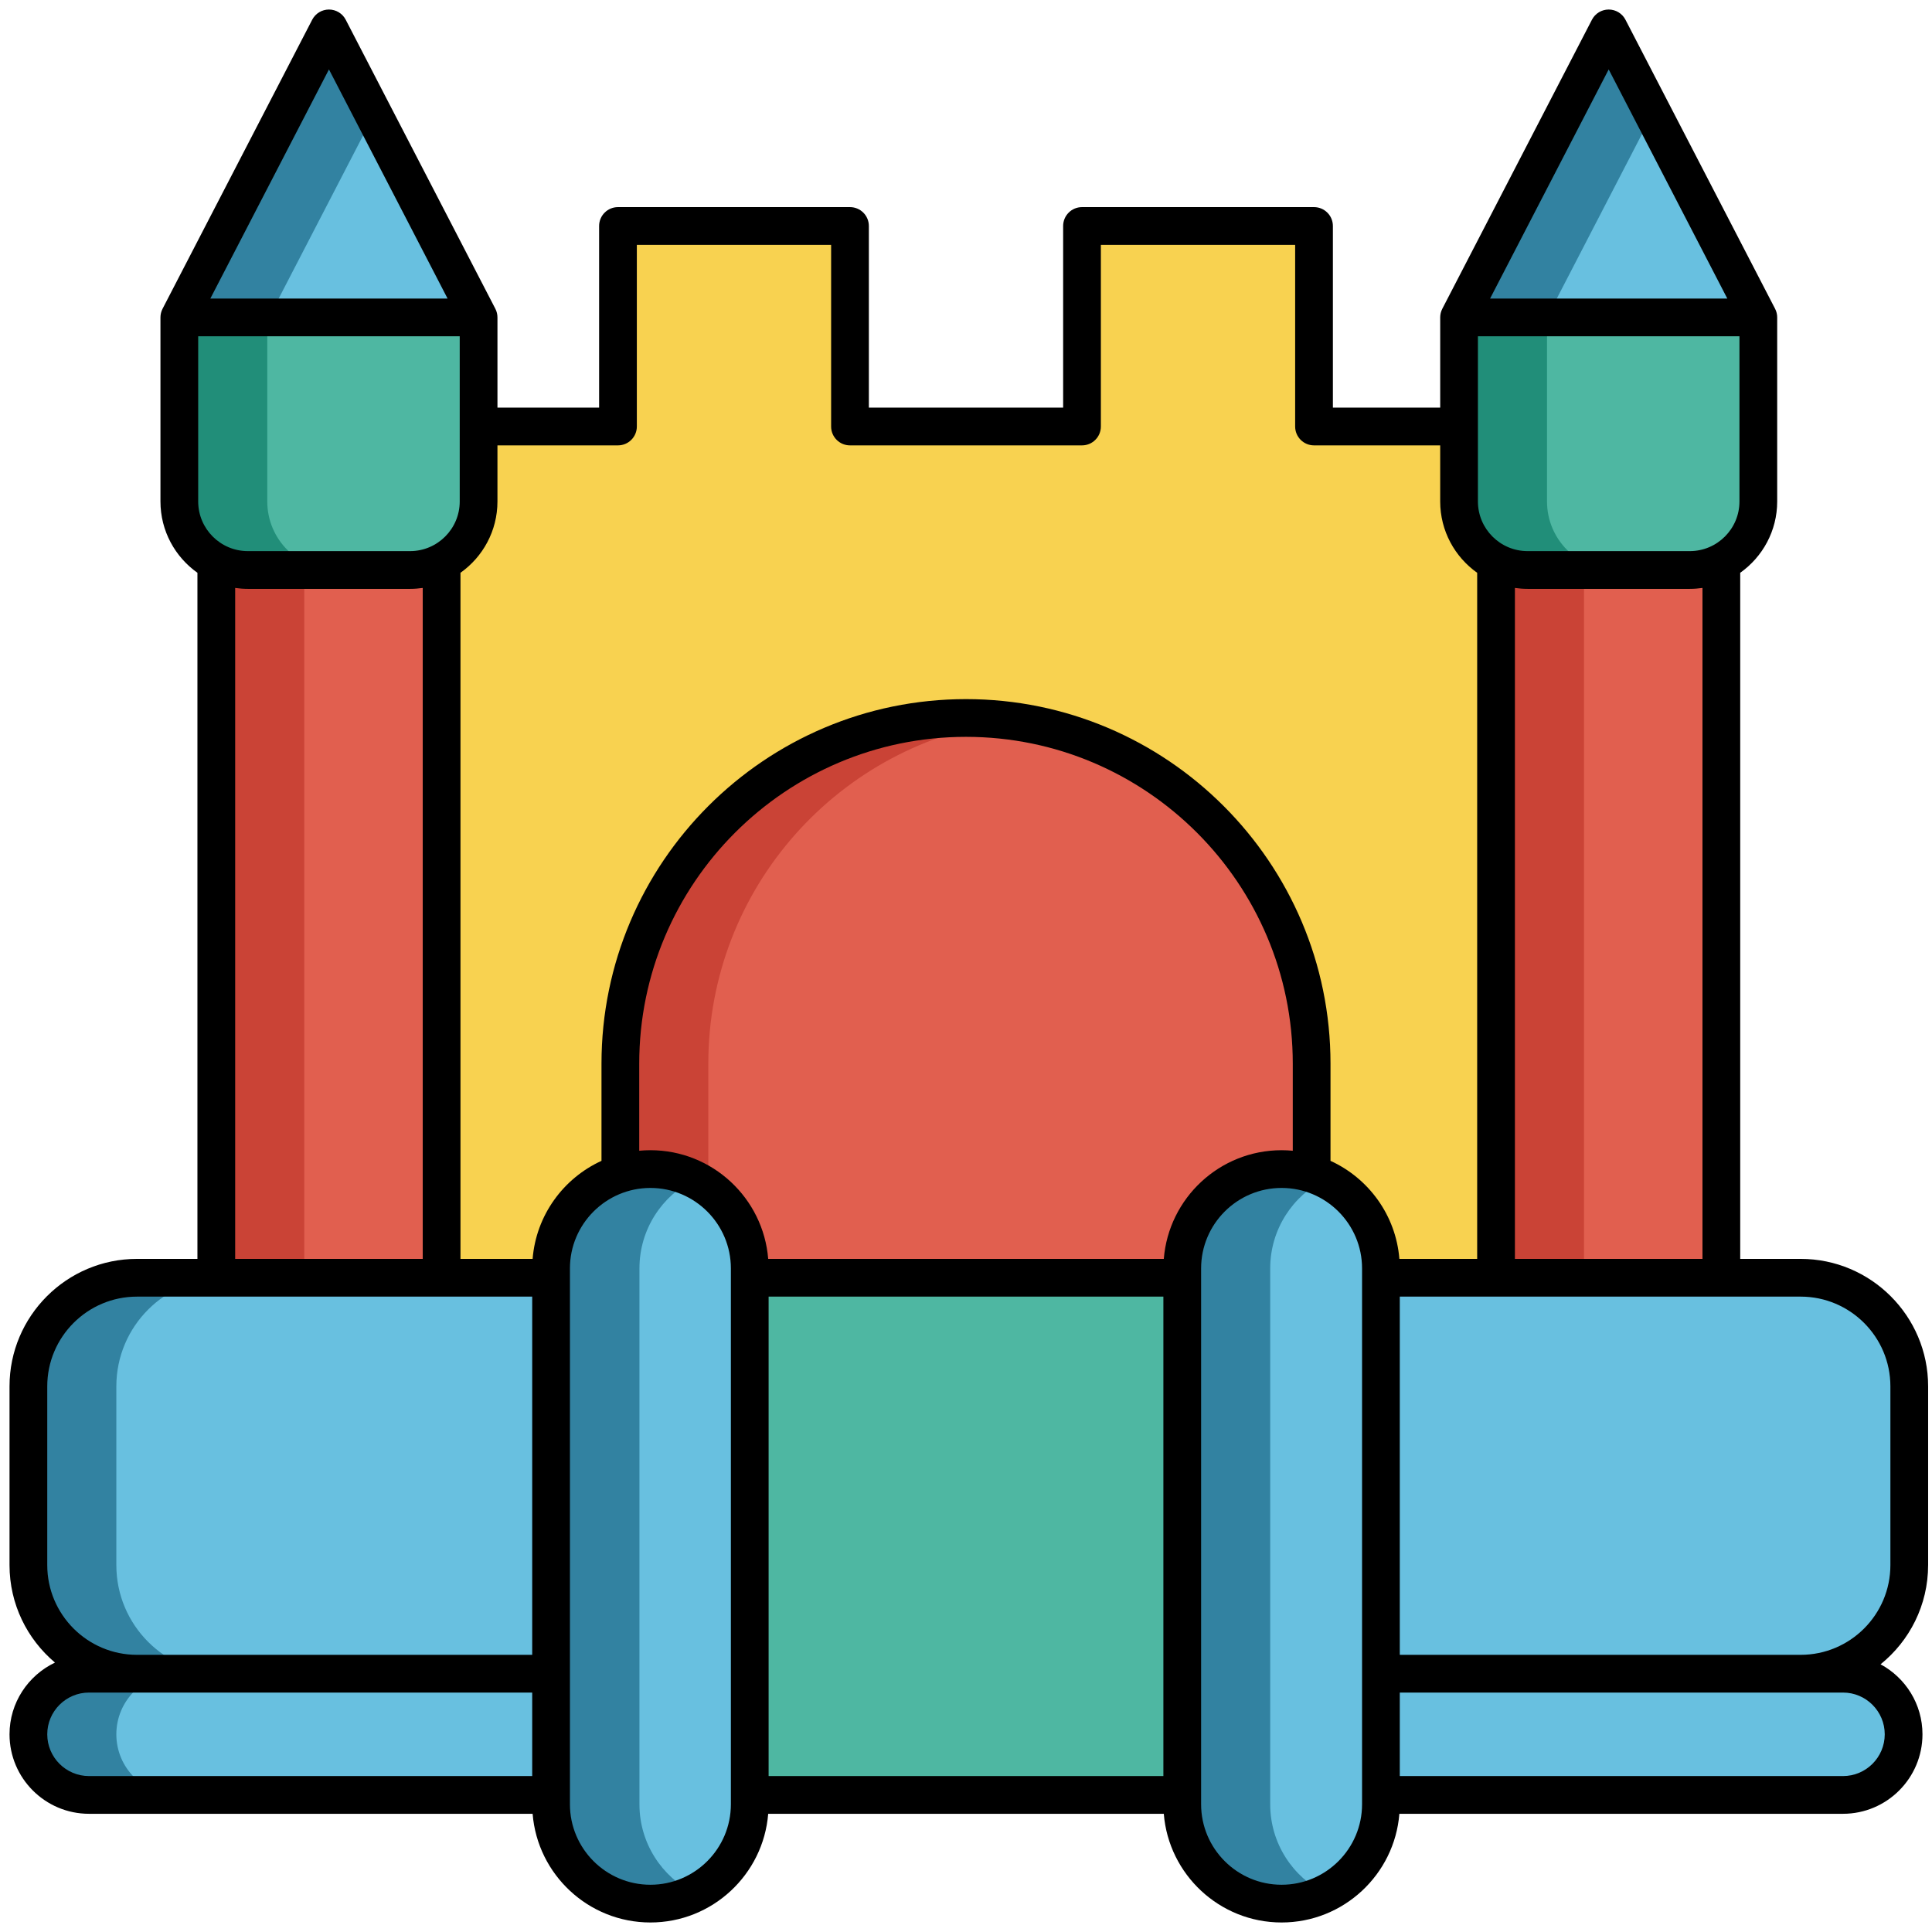 <svg xmlns="http://www.w3.org/2000/svg" height="512" viewBox="0 0 512 512" width="512"><g id="Layer_2"><g><path d="m348.229 113.029v-53.141h-61.486v53.141h-61.486v-53.141h-61.486v53.141h-46.739v225.589h279.434v-225.589z" fill="#f8d250"></path><path d="m488.411 475.675h-464.822c-8.872 0-16.065-7.192-16.065-16.065 0-8.872 7.192-16.065 16.065-16.065h464.823c8.872 0 16.065 7.192 16.065 16.065-.001 8.873-7.193 16.065-16.066 16.065z" fill="#68c0e0"></path><path d="m30.832 459.61c0-8.872 7.193-16.065 16.065-16.065h-23.308c-8.872 0-16.065 7.192-16.065 16.065 0 8.872 7.193 16.065 16.065 16.065h23.309c-8.873 0-16.066-7.192-16.066-16.065z" fill="#3282a1"></path><path d="m126.831 84.12h-79.307l39.654-76.597z" fill="#68c0e0"></path><path d="m87.178 7.523-39.654 76.597h23.74l27.784-53.668z" fill="#3282a1"></path><path d="m57.323 129.474h59.709v209.143h-59.709z" fill="#e15f4f"></path><path d="m57.323 129.474h23.309v209.143h-23.309z" fill="#ca4336"></path><path d="m108.677 151.051h-42.998c-10.027 0-18.155-8.128-18.155-18.155v-48.776h79.307v48.776c0 10.027-8.128 18.155-18.154 18.155z" fill="#4eb7a2"></path><path d="m70.832 132.896v-48.776h-23.308v48.776c0 10.027 8.128 18.155 18.155 18.155h23.309c-10.027 0-18.156-8.128-18.156-18.155z" fill="#218e79"></path><path d="m465.974 84.12h-79.307l39.653-76.597z" fill="#68c0e0"></path><path d="m426.32 7.523-39.653 76.597h23.308l28-54.085z" fill="#3282a1"></path><path d="m396.466 129.474h59.709v209.143h-59.709z" fill="#e15f4f"></path><path d="m396.466 129.474h23.309v209.143h-23.309z" fill="#ca4336"></path><path d="m447.819 151.051h-42.998c-10.027 0-18.155-8.128-18.155-18.155v-48.776h79.307v48.776c.001 10.027-8.127 18.155-18.154 18.155z" fill="#4eb7a2"></path><path d="m409.975 132.896v-48.776h-23.309v48.776c0 10.027 8.128 18.155 18.155 18.155h23.309c-10.027 0-18.155-8.128-18.155-18.155z" fill="#218e79"></path><path d="m347.598 338.162h-183.196v-56.292c0-50.588 41.01-91.598 91.598-91.598 50.588 0 91.598 41.01 91.598 91.598z" fill="#e15f4f"></path><path d="m267.654 191.006c-3.816-.485-7.706-.734-11.654-.734-50.588 0-91.598 41.01-91.598 91.598v56.293h23.309v-56.293c0-46.64 34.858-85.139 79.943-90.864z" fill="#ca4336"></path><path d="m477.197 443.546h-440.896c-15.893 0-28.777-12.884-28.777-28.777v-47.374c0-15.893 12.884-28.777 28.777-28.777h440.896c15.893 0 28.777 12.884 28.777 28.777v47.374c0 15.893-12.884 28.777-28.777 28.777z" fill="#68c0e0"></path><path d="m30.832 414.769v-47.374c0-15.893 12.884-28.777 28.777-28.777h-23.308c-15.893 0-28.777 12.884-28.777 28.777v47.374c0 15.893 12.884 28.777 28.777 28.777h23.309c-15.894 0-28.778-12.884-28.778-28.777z" fill="#3282a1"></path><g><path d="m172.366 504.477c-14.539 0-26.326-11.786-26.326-26.326v-142.009c0-14.539 11.786-26.326 26.326-26.326 14.539 0 26.326 11.786 26.326 26.326v142.009c-.001 14.539-11.787 26.326-26.326 26.326z" fill="#68c0e0"></path><path d="m169.459 478.151v-142.009c0-10.332 5.955-19.268 14.616-23.578-3.528-1.755-7.502-2.748-11.71-2.748-14.539 0-26.326 11.786-26.326 26.326v142.009c0 14.539 11.786 26.326 26.326 26.326 4.208 0 8.182-.992 11.71-2.748-8.661-4.31-14.616-13.246-14.616-23.578z" fill="#3282a1"></path><path d="m339.634 504.477c-14.539 0-26.326-11.786-26.326-26.326v-142.009c0-14.539 11.786-26.326 26.326-26.326 14.539 0 26.326 11.786 26.326 26.326v142.009c0 14.539-11.786 26.326-26.326 26.326z" fill="#68c0e0"></path><path d="m336.617 478.151v-142.009c0-10.354 5.98-19.307 14.672-23.606-3.514-1.738-7.469-2.719-11.654-2.719-14.539 0-26.326 11.786-26.326 26.326v142.009c0 14.539 11.786 26.326 26.326 26.326 4.186 0 8.14-.981 11.654-2.719-8.692-4.301-14.672-13.254-14.672-23.608z" fill="#3282a1"></path></g><path d="m198.691 338.618h114.617v137.057h-114.617z" fill="#4eb7a2"></path><path d="m510.974 414.769v-47.374c0-18.625-15.152-33.777-33.777-33.777h-16.022v-181.825c5.923-4.198 9.799-11.101 9.799-18.897v-48.776c0-.8-.192-1.588-.56-2.299l-39.653-76.596c-.859-1.659-2.572-2.701-4.44-2.701s-3.581 1.042-4.44 2.701l-39.654 76.597c-.368.71-.56 1.499-.56 2.299v23.908h-28.438v-48.141c0-2.761-2.239-5-5-5h-61.486c-2.761 0-5 2.239-5 5v48.141h-51.486v-48.141c0-2.761-2.239-5-5-5h-61.486c-2.761 0-5 2.239-5 5v48.141h-26.939v-23.909c0-.8-.192-1.588-.56-2.299l-39.654-76.596c-.859-1.659-2.572-2.701-4.44-2.701s-3.581 1.042-4.44 2.701l-39.655 76.597c-.368.71-.56 1.499-.56 2.299v48.776c0 7.796 3.877 14.699 9.799 18.897v181.824h-16.021c-18.625 0-33.777 15.152-33.777 33.777v47.374c0 10.355 4.688 19.632 12.049 25.833-7.11 3.387-12.049 10.623-12.049 19.009 0 11.615 9.45 21.065 21.065 21.065h117.562c1.291 16.096 14.793 28.802 31.215 28.802s29.924-12.706 31.215-28.802h104.838c1.291 16.096 14.793 28.802 31.215 28.802s29.924-12.706 31.215-28.802h117.562c11.615 0 21.065-9.45 21.065-21.065 0-8.014-4.5-14.993-11.104-18.553 7.678-6.198 12.602-15.677 12.602-26.289zm-59.799-81.151h-49.709v-177.813c1.096.16 2.216.246 3.355.246h42.998c1.14 0 2.259-.086 3.355-.246v177.813zm9.799-244.498v43.776c0 7.253-5.901 13.155-13.155 13.155h-42.998c-7.253 0-13.155-5.901-13.155-13.155v-43.776zm-34.654-70.721 31.435 60.721h-62.87zm-304.488 114.497c0 7.253-5.901 13.155-13.155 13.155h-42.998c-7.253 0-13.155-5.901-13.155-13.155v-43.776h69.308zm-34.654-114.497 31.435 60.721h-62.87zm-24.855 137.406c1.096.16 2.216.246 3.355.246h42.998c1.14 0 2.259-.086 3.355-.246v177.813h-49.708zm-49.799 211.59c0-13.111 10.666-23.777 23.777-23.777h104.739v94.928h-104.739c-13.111 0-23.777-10.666-23.777-23.777zm0 92.215c0-6.101 4.964-11.065 11.065-11.065h12.712 104.739v22.13h-117.451c-6.101 0-11.065-4.963-11.065-11.065zm181.167 18.541c0 11.759-9.566 21.326-21.326 21.326s-21.326-9.567-21.326-21.326v-142.009c0-11.759 9.566-21.326 21.326-21.326s21.326 9.567 21.326 21.326v2.476 137.057zm148.907-173.191c-.976-.092-1.964-.144-2.963-.144-16.422 0-29.924 12.706-31.215 28.802h-104.839c-1.291-16.096-14.793-28.802-31.215-28.802-1 0-1.987.052-2.963.144v-23.091c0-47.75 38.848-86.597 86.598-86.597s86.598 38.847 86.598 86.597v23.091zm-138.907 38.658h104.617v127.057h-104.617zm157.269 134.533c0 11.759-9.566 21.326-21.326 21.326s-21.326-9.567-21.326-21.326v-2.476-137.057-2.476c0-11.759 9.566-21.326 21.326-21.326s21.326 9.567 21.326 21.326zm-8.362-170.515v-25.766c0-53.264-43.333-96.597-96.598-96.597s-96.598 43.333-96.598 96.597v25.766c-10.093 4.608-17.324 14.417-18.252 25.982h-19.118v-181.825c5.923-4.198 9.799-11.101 9.799-18.897v-14.868h31.939c2.761 0 5-2.239 5-5v-48.14h51.486v48.141c0 2.761 2.239 5 5 5h61.486c2.761 0 5-2.239 5-5v-48.141h51.486v48.141c0 2.761 2.239 5 5 5h33.438v14.868c0 7.796 3.877 14.699 9.799 18.897v181.824h-20.616c-.927-11.566-8.159-21.374-18.251-25.982zm135.813 140.91c6.101 0 11.065 4.964 11.065 11.065s-4.964 11.065-11.065 11.065h-117.451v-22.13h106.237zm12.563-33.777c0 13.111-10.666 23.777-23.777 23.777h-106.237v-94.928h106.237c13.111 0 23.777 10.666 23.777 23.777z"></path></g></g></svg>